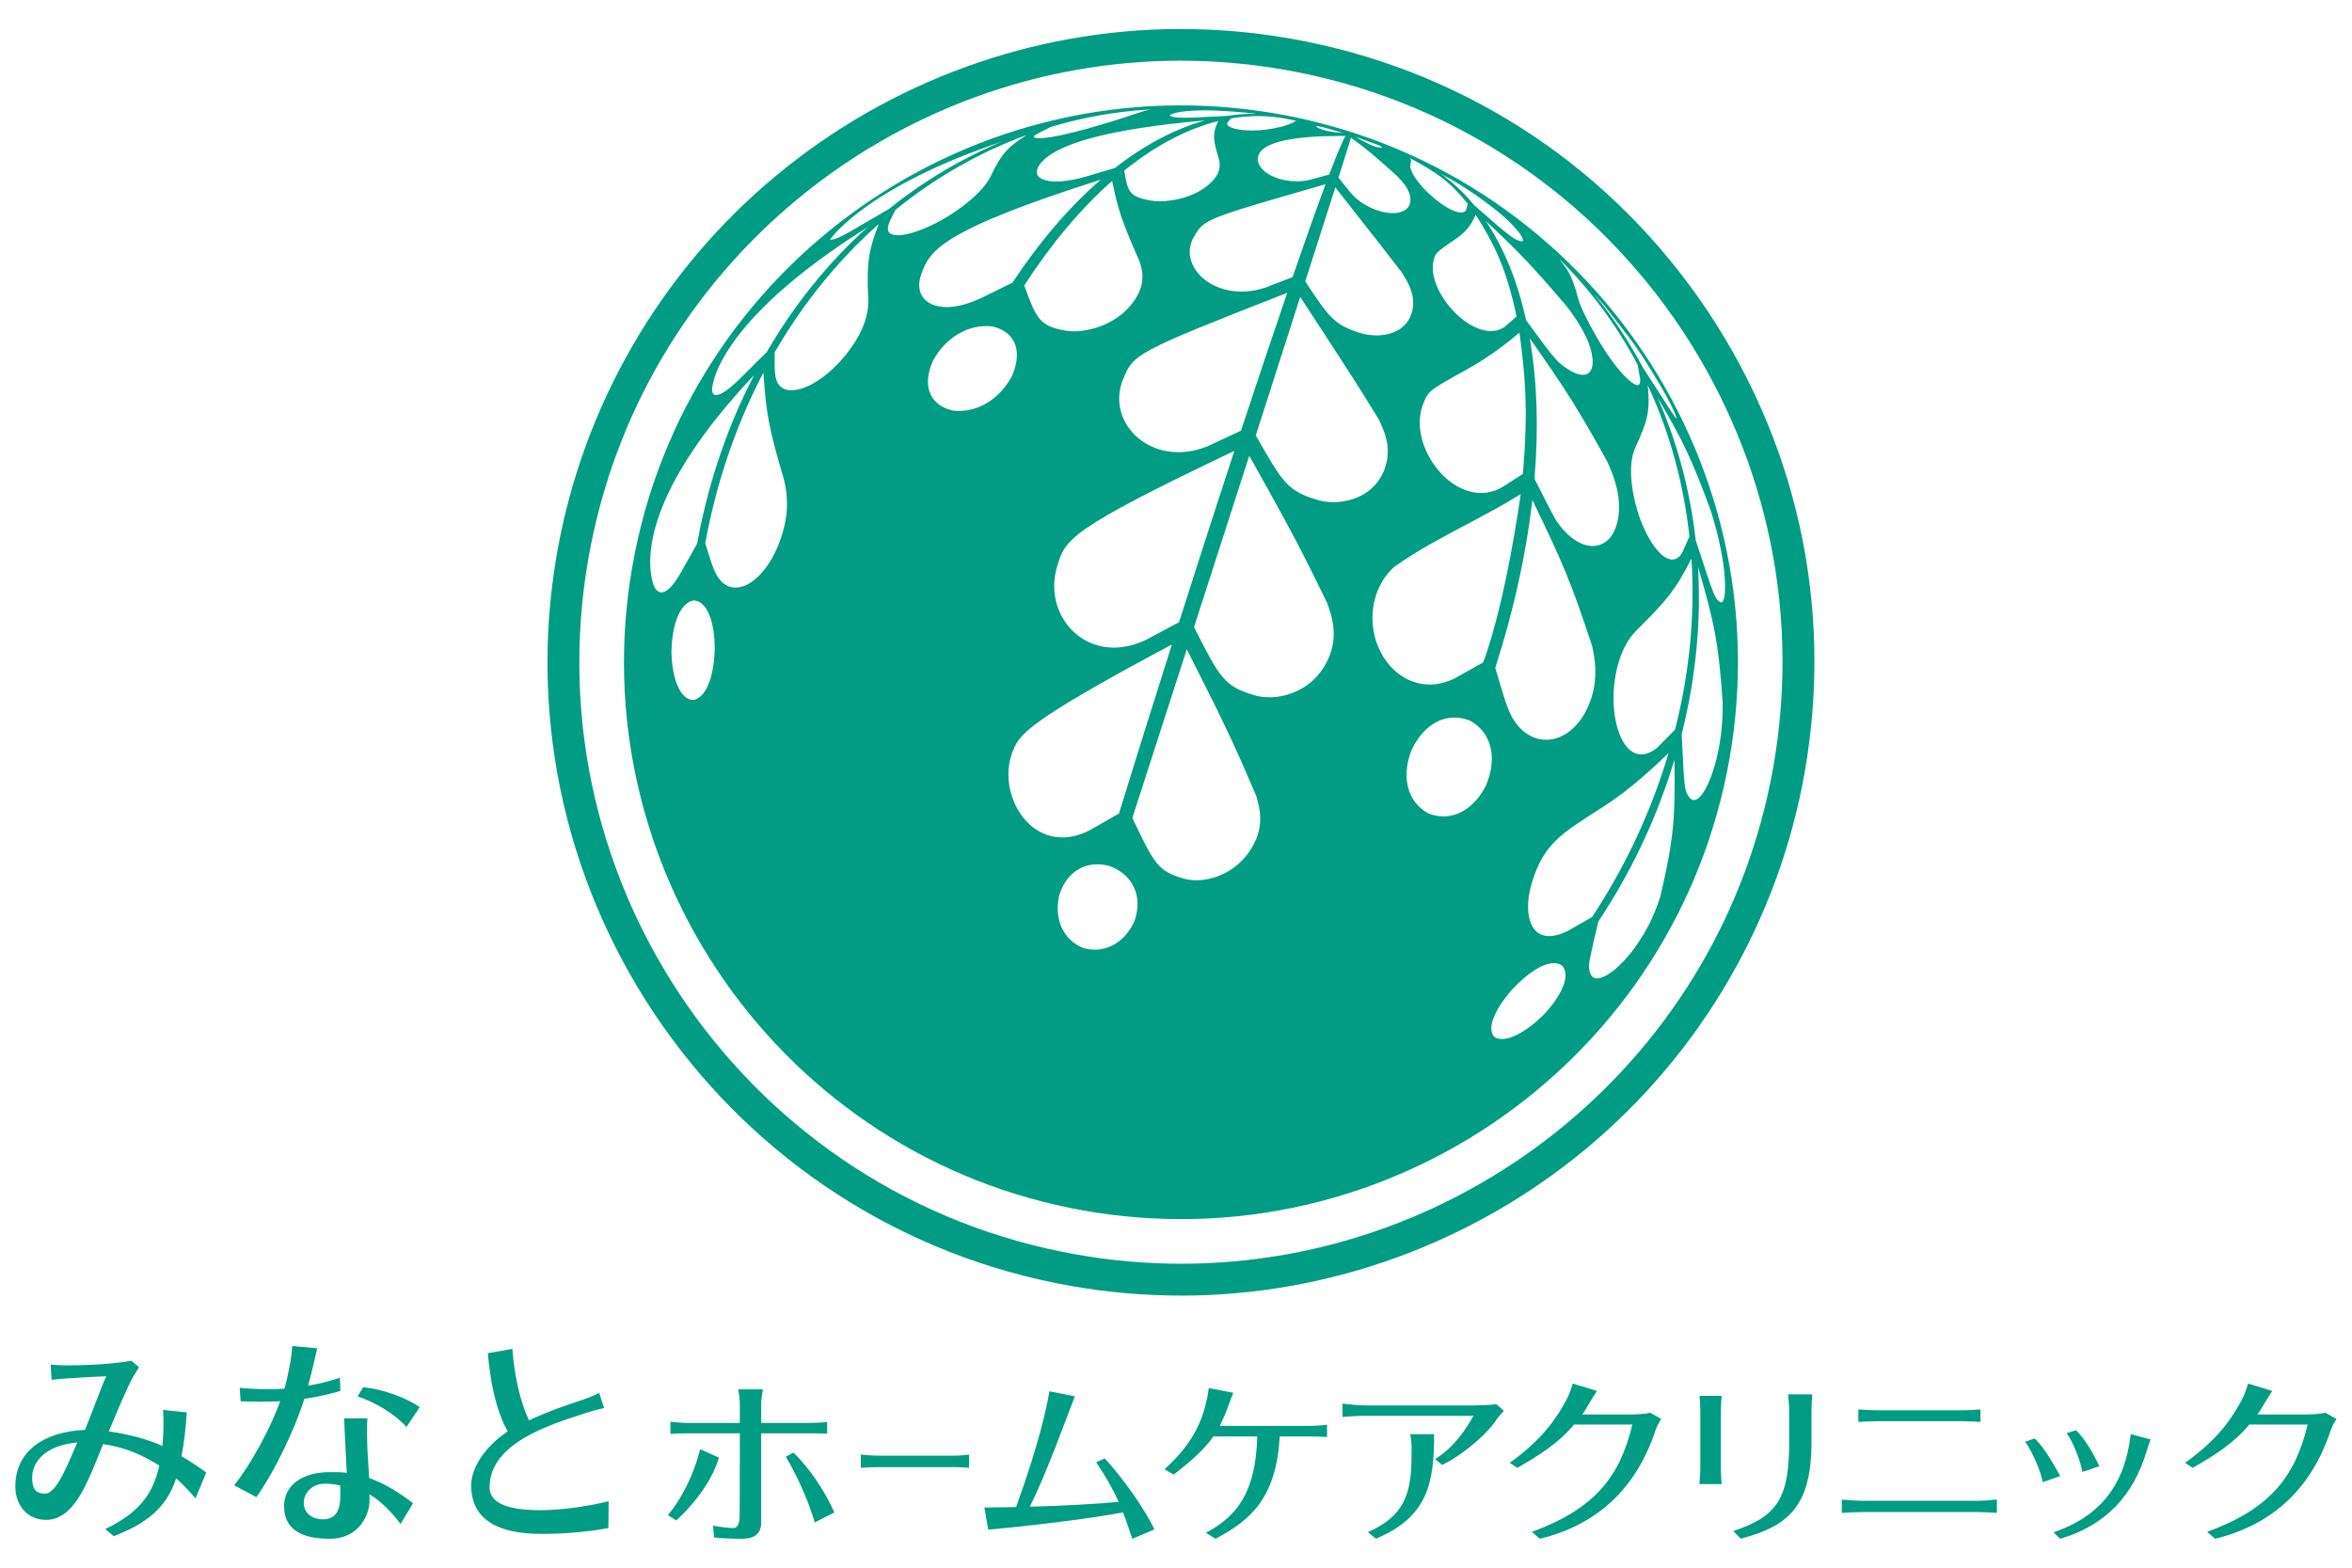 <?xml version="1.0" encoding="utf-8"?>
<!-- Generator: Adobe Illustrator 22.1.0, SVG Export Plug-In . SVG Version: 6.00 Build 0)  -->
<svg version="1.1" id="レイヤー_1" xmlns="http://www.w3.org/2000/svg" xmlns:xlink="http://www.w3.org/1999/xlink" x="0px"
	 y="0px" viewBox="0 0 270 180" style="enable-background:new 0 0 270 180;" xml:space="preserve">
<style type="text/css">
	.st0{fill:#009C84;}
</style>
<g>
	<g>
		<path class="st0" d="M146.63,13.07c-34.72-6.1-67.94,17.19-74.03,51.91c-6.1,34.72,17.19,67.94,51.91,74.03
			c34.72,6.1,67.94-17.19,74.03-51.91C204.64,52.38,181.35,19.16,146.63,13.07z M184.08,34.97c3.79,4.82,4.02,5.11,6.72,9.63
			c0.06,0.11,0.13,0.23,0.2,0.36c0.12,0.21,0.24,0.42,0.34,0.61c0.66,1.23,1.04,2.08,1.14,2.52c-0.24-0.21-0.65-0.85-3.9-5.92
			c-1.62-3.05-3.53-5.91-5.69-8.53C183.25,34.03,183.63,34.47,184.08,34.97z M189.16,44.24c2.51,5.39,4.11,11.23,4.78,17.36
			l-0.85,1.9c-0.32,0.5-0.69,0.75-1.12,0.75c-1.45,0-3.35-2.91-4.24-6.47c-0.38-1.54-0.89-4.41,0-6.39
			C189.07,48.43,189.46,47.41,189.16,44.24z M188,41.9l0.29,1.66c0.01,0.29-0.04,0.49-0.13,0.59c-0.04,0.04-0.1,0.07-0.17,0.07
			c-0.17,0-0.5-0.12-1.12-0.68c-2.39-2.17-5.25-7.63-5.68-9.19c-0.55-2.02-0.88-3.05-2.23-4.65C182.55,33.23,185.59,37.33,188,41.9z
			 M174.1,36.34l-1.41,1.22c-0.46,0.3-0.97,0.45-1.54,0.45c-1.49,0-3.3-1.06-4.73-2.78c-1.43-1.7-2.15-3.66-1.89-5.1
			c0.19-1.06,0.19-1.06,2.62-2.72c1.47-1,1.97-2.07,2.24-2.78C171.22,27.58,172.8,30.21,174.1,36.34z M170.56,25.37
			c3.8,3.56,5.2,5.01,9.26,9.76c0.62,0.81,2.26,2.95,2.82,5.1c0.29,1.11,0.25,1.97-0.11,2.44c-0.43,0.55-1.33,0.48-2.41-0.2
			c-1.38-0.86-1.58-1.13-4.93-5.7C174.21,32.3,172.65,28.47,170.56,25.37z M168.3,42.47c2.86-1.58,4.88-3.24,6.13-4.28
			c0.58,4.49,1.07,8.42,0.39,16.23l-2.49,1.59c-0.74,0.39-1.52,0.59-2.31,0.59c-2,0-4.04-1.26-5.48-3.36
			c-1.51-2.22-1.96-4.83-1.18-6.82C163.97,44.87,163.97,44.87,168.3,42.47z M175.91,57.41c3.43,7.08,4.43,9.39,6.85,16.73
			c0.27,1.22,0.9,4.06-0.5,7.09c-1.07,2.32-2.86,3.71-4.77,3.71c-1.87,0-3.51-1.34-4.37-3.58c-0.37-0.96-0.72-2.16-1.06-3.31
			c-0.14-0.48-0.28-0.94-0.41-1.35C173.77,70.09,175.2,63.61,175.91,57.41z M182.82,62.69c-1.23,0-2.6-0.84-3.74-2.32
			c-0.55-0.71-0.55-0.72-2.93-5.39c0.49-5.83,0.31-11.25-0.54-16.14c4.26,6.08,5.47,8,8.85,14.07c0.51,1.1,1.7,3.67,1.33,6.36
			C185.49,61.42,184.39,62.69,182.82,62.69z M169.54,22.48c0.85,0.61,2.64,1.86,4.02,3.28c0.99,1.02,1.35,1.69,1.27,1.89
			c0,0.01-0.03,0.06-0.16,0.05c-0.79-0.06-1.68-0.84-5.43-4.13c-1.16-1.42-2.45-2.63-3.85-3.63
			C167.5,21.11,167.86,21.34,169.54,22.48z M162.06,18.26c2.73,1.52,4.1,2.29,6.43,5.13l-0.19,0.75c-0.12,0.18-0.32,0.26-0.59,0.26
			c-1.64,0-5.38-3.31-5.8-5.13c-0.03-0.12-0.03-0.12,0.08-0.89l0-0.04l-0.03-0.03c-0.05-0.05-0.1-0.11-0.16-0.16L162.06,18.26z
			 M139.96,18.4c0.09,0.55,0.26,1.57-1.28,2.86c-1.63,1.36-3.93,1.85-5.54,1.85c-0.39,0-0.75-0.03-1.05-0.08
			c-2.51-0.46-2.63-1.04-3.03-3.44c3.57-2.88,7.2-4.79,10.79-5.69C139.09,15.45,139.32,16.23,139.96,18.4z M127.99,19.29l-3.35,0.99
			c-1.28,0.37-2.45,0.56-3.4,0.56c-1.1,0-1.88-0.27-2.13-0.73c-0.16-0.3-0.1-0.68,0.17-1.11c1.62-2.47,8.03-4.21,19.05-5.17
			C134.86,14.8,131.39,16.63,127.99,19.29z M130.83,30.05c0.31,0.99,0.82,2.65-0.89,4.83c-1.82,2.33-4.73,3.16-6.68,3.16
			c-0.33,0-0.65-0.02-0.92-0.07c-3.05-0.53-3.39-1.43-4.76-5.2c3.12-4.81,6.52-8.85,10.09-12C128.35,24.07,128.7,25.21,130.83,30.05
			z M121.35,65.05c0.92-3.12,1.24-4.18,20.35-13.28c-1.23,3.74-2.55,7.8-3.91,12.04c-0.82,2.55-1.64,5.1-2.44,7.63l-3.78,2.02
			c-1.24,0.59-2.49,0.9-3.7,0.9c-2.16,0-4.13-0.99-5.41-2.7C121.06,69.79,120.66,67.39,121.35,65.05z M138.76,51.18
			c-1.17,0.49-2.34,0.74-3.49,0.74c-2.4,0-4.57-1.11-5.81-2.96c-1.09-1.64-1.28-3.63-0.52-5.45c1.18-2.84,1.26-3.02,18.83-9.89
			c-1.59,4.65-3.38,9.97-5.31,15.83L138.76,51.18z M145.27,33.02c-0.92,0.31-1.84,0.46-2.75,0.46c-2.36,0-4.51-1.09-5.46-2.79
			c-0.66-1.17-0.65-2.45,0.05-3.6c1.17-1.93,1.17-1.94,15.06-5.94c-1.01,2.71-2.28,6.3-3.79,10.67L145.27,33.02z M153.29,21.51
			c0.8,1.02,1.59,2.03,2.39,3.05c1.73,2.2,3.52,4.47,5.24,6.72c0.62,0.97,1.79,2.78,1.1,4.77c-0.77,2.22-3.06,2.46-4,2.46
			c-0.61,0-1.24-0.09-1.78-0.25c-3.08-0.94-3.66-1.8-6.4-5.95C151.25,27.92,152.41,24.28,153.29,21.51z M156.45,16.01
			c0.5,0.18,1.17,0.42,1.67,0.61c0.03,0.01,0.07,0.03,0.1,0.04c0.07,0.03,0.15,0.06,0.21,0.09c0.08,0.04,0.17,0.11,0.24,0.18
			c-0.05,0.01-0.12,0.02-0.18,0.02c-0.7,0-1.95-0.69-2.86-1.22C155.91,15.82,156.2,15.92,156.45,16.01z M160.39,20.22
			c0.56,0.58,1.6,1.66,1.52,2.82c-0.06,0.91-0.8,1.43-2.04,1.43c-1.37,0-3.47-0.74-4.84-2.36c-0.29-0.35-0.63-0.78-0.96-1.19
			c-0.15-0.19-0.29-0.36-0.42-0.53c0.77-2.41,1.25-3.96,1.44-4.58C156.91,17.13,157.78,17.86,160.39,20.22z M152.59,20.04
			l-2.15,0.59c-0.54,0.13-1.09,0.19-1.64,0.19c-1.61,0-3.58-0.64-4.23-1.87c-0.26-0.49-0.24-1,0.07-1.45
			c0.83-1.24,4.02-1.89,9.19-1.89c0.21,0,0.42,0,0.63,0C154.1,16.21,153.48,17.7,152.59,20.04z M151.74,14.57l0.88,0.24
			c0.89,0.26,1.06,0.3,1.52,0.45l-0.37-0.03c-1.51-0.09-2.5-0.49-2.71-0.72C151.23,14.47,151.31,14.48,151.74,14.57z M147.63,13.63
			l1.06,0.21c0.05,0.01,0.09,0.02,0.14,0.03c-0.07,0.02-0.14,0.04-0.2,0.08c-0.36,0.27-1.15,0.49-1.59,0.61
			c-1.08,0.28-2.23,0.42-3.31,0.42c-1.68,0-2.65-0.33-2.83-0.64c-0.04-0.07-0.04-0.14,0-0.22c0.07-0.13,0.18-0.25,0.3-0.38
			c0.05-0.05,0.09-0.1,0.13-0.15C143.47,13.23,145.6,13.24,147.63,13.63z M138.25,12.67c1.56,0,3.48,0.12,5.7,0.36l0.25,0.04
			c-1.15-0.02-2.32,0.07-3.47,0.25l-2.74,0.13c-0.72,0.05-1.36,0.07-1.89,0.07c-1.62,0-1.8-0.22-1.82-0.26c0,0-0.01-0.01,0-0.02
			C134.28,13.23,134.89,12.67,138.25,12.67z M120.62,14.58c3.65-1.1,7.41-1.77,11.17-2c0.1-0.01,0.2-0.01,0.3-0.01
			c-0.49,0.09-0.93,0.23-1.64,0.46c-1.54,0.54-3.6,1.15-4.19,1.33c-4.24,1.25-6.12,1.51-6.95,1.51c-0.51,0-0.61-0.1-0.63-0.13
			c-0.01,0-0.01-0.02,0-0.04C118.74,15.53,118.74,15.53,120.62,14.58z M115.02,16.26c-4.62,1.93-8.98,4.52-12.98,7.74l-3.22,1.87
			c-1.42,0.86-2.82,1.66-3.47,1.66c0,0,0,0,0,0c-0.01-0.02-0.03-0.04-0.04-0.06C95.71,26.92,100,21.31,115.02,16.26z M99.57,26.1
			c-4.51,4.07-8.39,8.88-11.55,14.32l-2.72,2.7c-1.81,1.85-2.68,2.24-3.09,2.24c-0.13,0-0.23-0.04-0.31-0.12
			c-0.16-0.16-0.16-0.44-0.16-0.5C81.75,44.44,82.02,37.14,99.57,26.1z M75.93,68.02c-0.64,0-0.93-0.88-1-1.15
			c-0.73-2.69-1.04-10.34,11.65-23.82c-1.7,3.26-3.14,6.73-4.29,10.3c-0.95,2.95-1.71,6-2.26,9.07l-1.76,3.13
			C77.15,67.59,76.38,68.02,75.93,68.02z M82.05,74.65c-0.13,3.29-1.07,5.48-2.47,5.73h-0.02c-1.4-0.07-2.37-2.18-2.48-5.39l0-0.1
			c0.05-3.35,1.05-5.68,2.53-5.95c0.02,0,0.03,0,0.04,0c1.45,0.07,2.4,2.28,2.4,5.61L82.05,74.65z M89.64,61.81
			c-1.14,3.34-3.28,5.66-5.21,5.66c-0.95,0-1.74-0.58-2.28-1.66c-0.35-0.71-0.64-1.66-0.9-2.5c-0.1-0.33-0.2-0.64-0.29-0.93
			c0.55-3.05,1.32-6.09,2.26-9.03c1.19-3.68,2.67-7.25,4.42-10.58c0.29,4.37,0.5,6.06,2.38,12.39
			C90.26,56.25,90.77,58.51,89.64,61.81z M99.68,34.64c-0.02,0.78-0.08,2.62-1.99,5.31c-2.03,2.86-4.85,4.86-6.84,4.86
			c-0.97,0-1.59-0.5-1.8-1.44c-0.13-0.62-0.13-1.42-0.12-2.13c0-0.28,0-0.55,0-0.79c3.26-5.62,7.27-10.58,11.95-14.73
			C99.8,28.59,99.45,29.74,99.68,34.64z M102.07,26.7c-0.13-0.16-0.17-0.37-0.13-0.64c0.08-0.45,0.35-0.97,0.59-1.44
			c0.1-0.18,0.19-0.36,0.26-0.52c4.61-3.74,9.68-6.63,15.08-8.6c-2.12,1.34-2.87,2.05-4.16,4.77c-0.24,0.46-0.9,1.69-3.25,3.45
			c-2.88,2.16-5.9,3.29-7.39,3.29C102.59,27.01,102.24,26.9,102.07,26.7z M105.92,34.1c-0.48-0.7-0.53-1.66-0.13-2.71
			c0.94-2.47,1.83-4.81,20.57-10.76c-3.6,3.12-7.01,7.1-10.14,11.83l-3.59,1.76c-1.43,0.68-2.81,1.04-3.97,1.04
			C107.41,35.25,106.44,34.84,105.92,34.1z M110.11,47.18c-0.26,0-0.52-0.02-0.77-0.05l-0.08-0.02c-1.15-0.29-1.99-0.91-2.41-1.79
			c-0.51-1.05-0.42-2.4,0.26-3.91l0.04-0.08c1.34-2.4,3.66-3.89,6.04-3.89c0.25,0,0.51,0.02,0.76,0.05l0.08,0.02
			c1.12,0.28,1.93,0.87,2.36,1.71c0.51,1,0.45,2.31-0.15,3.8l-0.04,0.09C114.9,45.62,112.57,47.18,110.11,47.18z M117.15,93.44
			c-1.43-2.09-1.79-4.88-0.91-7.12c0.76-1.94,1.26-3.23,18.29-12.32c-2.11,6.65-4.16,13.18-6.08,19.41l-3.31,1.89
			c-1.08,0.57-2.15,0.85-3.18,0.85C120.04,96.15,118.34,95.19,117.15,93.44z M130.26,105.67l-0.01,0.03
			c-0.01,0.02-0.02,0.03-0.02,0.05c-0.92,2.06-2.62,3.29-4.55,3.29c-0.4,0-0.81-0.05-1.21-0.16c-0.02,0-0.05-0.01-0.07-0.02
			c-2.26-0.86-3.38-3.17-2.85-5.89c0-0.03,0.01-0.05,0.02-0.08c0.67-2.29,2.31-3.65,4.41-3.65c0.44,0,0.91,0.06,1.36,0.18l0.08,0.03
			C130.08,100.46,131.19,102.91,130.26,105.67z M143.39,97.82c-1.67,2.4-4.23,3.25-6.06,3.25c-0.53,0-1.03-0.07-1.48-0.2
			c-2.94-0.86-3.34-1.67-5.86-6.96c1.99-6.16,4.1-12.68,6.25-19.36c4.15,8.23,5.16,10.24,7.97,16.84
			C144.64,92.87,145.28,95.1,143.39,97.82z M152.09,76.41c-1.56,2.69-4.31,3.65-6.35,3.65c-0.61,0-1.2-0.08-1.74-0.23
			c-3.48-1.02-4.01-2.06-6.93-7.83c0.82-2.53,1.63-5.07,2.46-7.63c1.36-4.22,2.66-8.25,3.88-12.05c4.62,8.27,5.74,10.31,8.97,16.98
			C152.92,70.84,153.83,73.41,152.09,76.41z M153.08,57.66c-0.63,0-1.25-0.08-1.78-0.24c-3.51-1.04-4.07-2.02-7.14-7.43
			c1.91-5.94,3.63-11.29,5.1-15.9c6.3,9.66,6.31,9.68,8.98,14c0.66,1.35,1.76,3.61,0.49,6.27
			C157.26,57.42,154.03,57.66,153.08,57.66z M159.15,75.93c-1.54-2.09-2.01-4.96-1.22-7.49c0.72-2.31,2.21-3.42,2.23-3.43
			c2.59-1.83,5.44-3.33,8.18-4.78c2.07-1.1,4.21-2.23,6.23-3.49c-1.92,13.31-4.21,19.05-4.31,19.32l-3.33,1.86
			c-0.94,0.45-1.9,0.68-2.83,0.68C162.2,78.59,160.4,77.62,159.15,75.93z M170.59,90.18c-1.15,2.26-2.94,3.56-4.89,3.56
			c-0.56,0-1.12-0.11-1.66-0.32l-0.07-0.03c-2.36-1.27-3.13-4.08-1.97-7.17c0.02-0.03,0.03-0.07,0.04-0.1
			c1.12-2.37,2.92-3.73,4.93-3.73c0.57,0,1.14,0.11,1.7,0.32l0.07,0.03c2.44,1.32,3.18,4.2,1.89,7.34L170.59,90.18z M177.22,116.5
			l-0.07,0.07c-1.74,1.71-3.51,2.73-4.73,2.73c-0.34,0-0.63-0.07-0.85-0.22c-0.01-0.01-0.02-0.02-0.02-0.02
			c-0.87-0.9-0.1-2.97,1.99-5.4l0.07-0.07c1.78-1.91,3.52-3,4.78-3c0.34,0,0.64,0.08,0.91,0.26
			C180.29,111.86,179.47,114.08,177.22,116.5z M179.96,106.9c-1.77,0.86-3.12,0.76-3.88-0.27c-0.8-1.08-0.88-3.16-0.22-5.3
			c1.35-4.36,3.17-5.51,8.05-8.61c3.24-2.06,5.93-4.61,7.63-6.25c-0.16,0.53-0.31,1.04-0.47,1.53c-1.96,6.09-4.76,11.91-8.3,17.29
			L179.96,106.9z M190.59,102.97c-0.34,1.05-1.16,3.52-3.13,6.12c-1.48,1.95-3.14,3.25-4.12,3.25c-0.49,0-0.79-0.33-0.89-0.98
			c-0.1-0.68-0.1-0.68,1.02-5.53c3.58-5.39,6.39-11.21,8.35-17.32c0.14-0.44,0.28-0.87,0.4-1.29
			C192.31,93.67,192.22,96.04,190.59,102.97z M190.29,85.8c-1.3,1.1-2.55,1.09-3.51-0.01c-1.26-1.44-1.83-4.51-1.42-7.62
			c0.15-1.14,0.69-3.97,2.41-5.69c3.44-3.44,4.48-4.56,6.4-8.34c0.42,6.46-0.21,13.07-1.88,19.63L190.29,85.8z M196.91,87.66
			c-0.69,2.52-1.69,4.21-2.46,4.21c-0.23,0-0.43-0.15-0.61-0.44c-0.48-0.78-0.48-0.78-0.79-7.13c1.62-6.43,2.25-12.9,1.87-19.24
			c1.88,6.44,2.36,8.73,2.84,15.6C197.76,81.83,197.76,84.57,196.91,87.66z M197.74,69.09c-0.09,0.1-0.18,0.1-0.31,0.01
			c-0.59-0.42-0.59-0.42-2.77-7.07c-0.65-5.76-2.12-11.27-4.39-16.4c2.88,4.88,3.9,6.98,6.08,12.89c0.34,1.09,1.15,3.66,1.52,6.57
			C198.13,67.14,198.08,68.71,197.74,69.09z"/>
		<path class="st0" d="M195.07,34.31C183.91,18.4,167.24,7.79,148.14,4.43c-4.17-0.73-8.41-1.1-12.61-1.1
			c-16.88,0-33.37,5.98-46.45,16.85C75.85,31.16,66.93,46.54,63.95,63.47c-6.93,39.49,19.55,77.25,59.04,84.19
			c4.17,0.73,8.41,1.1,12.61,1.1c16.88,0,33.38-5.98,46.45-16.84c13.23-10.99,22.16-26.37,25.13-43.3
			C210.53,69.52,206.23,50.24,195.07,34.31z M203.58,87.99c-5.88,33.48-35.09,57.11-67.98,57.11c-3.95,0-7.96-0.34-11.98-1.05
			c-37.5-6.59-62.65-42.45-56.07-79.96c5.88-33.48,35.09-57.12,67.98-57.12c3.95,0,7.96,0.34,11.98,1.05
			C185.01,14.61,210.17,50.48,203.58,87.99z"/>
	</g>
	<g>
		<g>
			<g>
				<path class="st0" d="M80.37,166.39l2.16,0.98c-0.91,3.03-3.25,5.71-4.9,7.2l-0.96-0.6C78.16,172.21,79.63,169.43,80.37,166.39z
					 M76.96,163.24c0.67,0.08,1.38,0.14,2.09,0.14h5.88v-2.16c0-0.54-0.11-1.35-0.2-1.7h2.85c-0.07,0.33-0.2,1.18-0.2,1.72v2.14h5.5
					c0.62,0,1.47-0.04,2.07-0.1v1.33c-0.67-0.04-1.47-0.04-2.05-0.04h-5.52v10.26c0,1.18-0.69,1.85-2.18,1.85
					c-1.07,0-2.21-0.04-3.23-0.15l-0.11-1.35c0.93,0.16,1.74,0.27,2.32,0.27c0.69,0,0.73-1,0.73-1.6c0.02-0.97,0.02-8.29,0.02-9.28
					h-5.86c-0.73,0-1.47,0.02-2.11,0.07V163.24z M91.08,166.79c1.78,1.68,3.65,4.45,4.7,6.87l-2.25,1.14
					c-0.71-2.45-2.05-5.42-3.32-7.54L91.08,166.79z"/>
				<path class="st0" d="M116.64,173.04c1.67-4.63,3.18-9.45,3.83-13.29l2.92,0.58c-1.22,3.12-3.27,8.87-5.17,12.67
					c3.65-0.1,7.68-0.31,10.2-0.56c-0.65-1.46-1.49-2.91-2.58-4.55l0.98-0.43c1.98,2.11,4.57,5.75,5.7,8.14l-2.54,1.08
					c-0.36-1.08-0.69-2.1-1.07-3.03c-4.36,0.83-11.38,1.6-15.46,1.99l-0.45-2.55C114.09,173.08,115.3,173.06,116.64,173.04z"/>
				<path class="st0" d="M138.34,161.52c0.15-0.58,0.35-1.47,0.42-2.14l2.81,0.54c-0.2,0.5-0.51,1.37-0.69,1.85
					c-0.18,0.5-0.54,1.31-0.85,1.95h10.26c0.58,0,1.38-0.04,2.05-0.14v1.41c-0.76-0.04-1.54-0.06-2.05-0.06h-3.38
					c-0.4,7-3.25,9.57-7.37,11.75l-1.11-0.68c3.61-1.93,5.72-4.67,5.9-11.07h-5.05c-1.16,1.75-3.21,3.32-4.54,4.38l-1.05-0.6
					C136.29,166.29,137.59,164.24,138.34,161.52z"/>
				<path class="st0" d="M154.11,161.16c0.84,0.1,1.8,0.21,2.69,0.21h12.45c0.53,0,2.16-0.06,2.52-0.15l0.87,0.77
					c-0.22,0.25-0.6,0.65-0.78,0.91c-0.98,1.56-3.7,4.03-6.3,5.3l-0.82-0.66c2.25-1.43,3.52-3.41,4.41-4.98H156.8
					c-0.89,0-1.71,0.06-2.69,0.13V161.16z M162.05,166.42c0-0.58-0.05-1.14-0.16-1.75h2.74c0,5.53-0.67,9.49-6.68,12l-0.93-0.75
					C161.73,173.85,162.05,170.82,162.05,166.42z"/>
				<path class="st0" d="M179.79,160.79c0.24-0.43,0.58-1.31,0.76-1.93l2.78,0.85c-0.44,0.62-1.16,1.87-1.42,2.31
					c-0.07,0.13-0.2,0.29-0.29,0.39h5.46c0.65,0,1.94-0.06,2.34-0.21l1.29,0.73c-0.25,0.35-0.51,0.85-0.67,1.31
					c-2.16,6.52-6.52,10.79-13.27,12.44l-0.92-0.79c7.26-2.66,10.11-6.36,11.54-12.33h-6.71c-1.71,2.12-4.1,3.61-6.5,4.98
					l-0.87-0.58C177.15,165.21,178.71,162.76,179.79,160.79z"/>
				<path class="st0" d="M195.19,168.64v-6.75c0-0.4-0.05-1.17-0.09-1.62h2.54c-0.04,0.48-0.09,0.99-0.09,1.62v6.75
					c0,0.58,0.05,1.31,0.09,1.76h-2.56C195.1,169.99,195.19,169.28,195.19,168.64z M205.39,165.46v-3.37c0-0.79-0.07-1.41-0.13-1.99
					h2.78c-0.05,0.59-0.09,1.2-0.09,1.99v3.49c0,7.43-2.7,9.65-8.11,11.09l-0.87-0.88C204.21,174.08,205.39,171.82,205.39,165.46z"
					/>
				<path class="st0" d="M233.57,165.16c1.22,1.16,2.21,3.06,2.94,4.32l-2.01,0.7c-0.2-1.25-1.36-3.84-2.03-4.63L233.57,165.16z
					 M244.6,164.67l2.29,0.61c-0.16,0.35-0.32,0.83-0.41,1.16c-1.56,5.37-4.85,8.73-9.98,10.24l-0.77-0.74
					C241.3,174.04,243.95,170.28,244.6,164.67z M238.31,164.21c1.16,1.1,2.07,2.89,2.7,4.14l-1.97,0.65
					c-0.14-1.12-1.08-3.48-1.79-4.45L238.31,164.21z"/>
				<path class="st0" d="M257.32,160.79c0.24-0.43,0.58-1.31,0.75-1.93l2.78,0.85c-0.44,0.62-1.16,1.87-1.43,2.31
					c-0.07,0.13-0.2,0.29-0.29,0.39h5.46c0.64,0,1.94-0.06,2.34-0.21l1.29,0.73c-0.24,0.35-0.51,0.85-0.67,1.31
					c-2.16,6.52-6.52,10.79-13.27,12.44l-0.91-0.79c7.26-2.66,10.11-6.36,11.54-12.33h-6.7c-1.72,2.12-4.1,3.61-6.5,4.98l-0.87-0.58
					C254.7,165.21,256.25,162.76,257.32,160.79z"/>
			</g>
			<path class="st0" d="M98.82,167.01c0.53,0.07,1.47,0.13,2.35,0.13h8.28c0.8,0,1.38-0.08,1.79-0.13v1.52
				c-0.39-0.02-1.05-0.08-1.78-0.08h-8.29c-0.9,0-1.81,0.04-2.35,0.08V167.01z"/>
			<path class="st0" d="M211.43,172.19c0.83,0.06,1.76,0.13,2.61,0.13h12.87c0.73,0,1.58-0.07,2.32-0.15v1.54
				c-0.76-0.06-1.67-0.1-2.32-0.1h-12.87c-0.85,0-1.8,0.04-2.61,0.1V172.19z M213.32,161.83c0.76,0.06,1.69,0.1,2.45,0.1h9.18
				c0.89,0,1.76-0.04,2.4-0.1v1.43c-0.67-0.04-1.6-0.08-2.4-0.08h-9.15c-0.85,0-1.71,0.04-2.47,0.08V161.83z"/>
		</g>
		<g>
			<path class="st0" d="M9.75,164.18c0.77-1.8,1.78-4.72,2.45-6.16c-1.06,0.03-3.21,0.16-4.28,0.23c-0.54,0.03-1.36,0.1-2,0.18
				l-0.1-1.74c0.67,0.05,1.48,0.08,2.03,0.08c2.05,0,5.44-0.16,7.22-0.54l0.89,0.75c-0.22,0.36-0.45,0.72-0.67,1.1
				c-0.62,1.05-1.88,4.06-2.8,6.27c2.15,0.3,4.4,0.87,6.16,1.67c0.07-0.82,0.12-1.69,0.12-2.57c0-0.51-0.02-1.05-0.05-1.56
				l2.72,0.28c-0.1,1.77-0.32,3.57-0.6,5.03c1.14,0.66,2.05,1.31,2.84,1.87l-1.24,2.98c-0.64-0.77-1.38-1.56-2.22-2.31
				c-1.14,3.54-3.66,5.29-7.17,6.64l-0.96-0.82c3.93-1.88,5.49-4.08,6.2-7.29c-1.93-1.18-3.81-2.08-6.45-2.46
				c-1.61,3.87-3.14,8.7-6.55,8.7c-2,0-3.53-1.49-3.53-3.87C1.77,166.72,4.93,164.38,9.75,164.18z M5.17,171.5
				c1.42,0,2.77-3.83,3.71-5.88c-3.93,0.36-5.19,2.43-5.19,4.03C3.69,170.91,4.07,171.5,5.17,171.5z"/>
			<path class="st0" d="M32.17,160.89c-0.82,0.03-1.63,0.05-2.47,0.05c-0.69,0-1.38-0.02-2.08-0.05l-0.1-1.54
				c1.04,0.1,2.08,0.15,3.14,0.15c0.67,0,1.34,0,2-0.05c0.4-1.46,0.82-3.54,0.89-4.9l2.87,0.26c-0.2,0.92-0.67,2.85-1.04,4.29
				c1.29-0.21,2.52-0.54,3.64-0.9l0.05,1.51c-1.23,0.34-2.49,0.67-4.13,0.9c-1.14,3.62-3.49,8.47-5.51,11.29l-2.55-1.36
				C28.86,168.08,31.11,163.84,32.17,160.89z M37.86,169.03c0.67,0,1.33,0,1.95,0.08c-0.1-2.08-0.25-4.57-0.3-6.26h2.67
				c-0.05,0.41-0.05,0.82-0.05,1.23c0,0.62,0.03,1.2,0.03,1.85c0.02,0.79,0.15,2.38,0.22,3.77c1.85,0.67,3.51,1.72,5.04,2.9
				l-1.44,2.38c-1.01-1.36-2.15-2.52-3.56-3.41v0.77c0,1.46-1.11,4.34-4.57,4.34c-2.84,0-5.24-0.82-5.24-3.75
				C32.62,170.46,34.79,169.03,37.86,169.03z M37.1,174.45c1.8,0,1.97-1.66,1.97-2.82c0-0.2,0-0.8-0.02-1.07
				c-0.58-0.15-1.16-0.2-1.8-0.2c-1.33,0-2.38,0.99-2.38,2.18C34.87,173.65,35.72,174.45,37.1,174.45z M41.69,159.28
				c2.15,0.2,4.75,1.11,6.5,2.28l-1.53,2.28c-1.41-1.56-3.64-2.85-5.61-3.51L41.69,159.28z"/>
			<path class="st0" d="M58.28,164.35c-1.43-2.57-2-5.87-2.28-8.98l2.82-0.49c0.22,3.06,0.89,6.03,1.9,8.21
				c2.13-1.02,4.5-1.82,5.69-2.21c0.89-0.28,1.71-0.59,2.37-0.95l0.57,1.74c-0.79,0.18-1.43,0.34-2.57,0.72
				c-3.56,1.18-10.58,3.29-10.58,8.37c0,1.87,2.18,2.64,5.86,2.64c2.65,0,5.76-0.52,7.81-1.03l-0.03,3.08
				c-2,0.36-4.52,0.67-7.69,0.67c-4.72,0-8.06-1.46-8.06-5.59C54.1,168.51,55.7,166.07,58.28,164.35z"/>
		</g>
	</g>
</g>
</svg>
